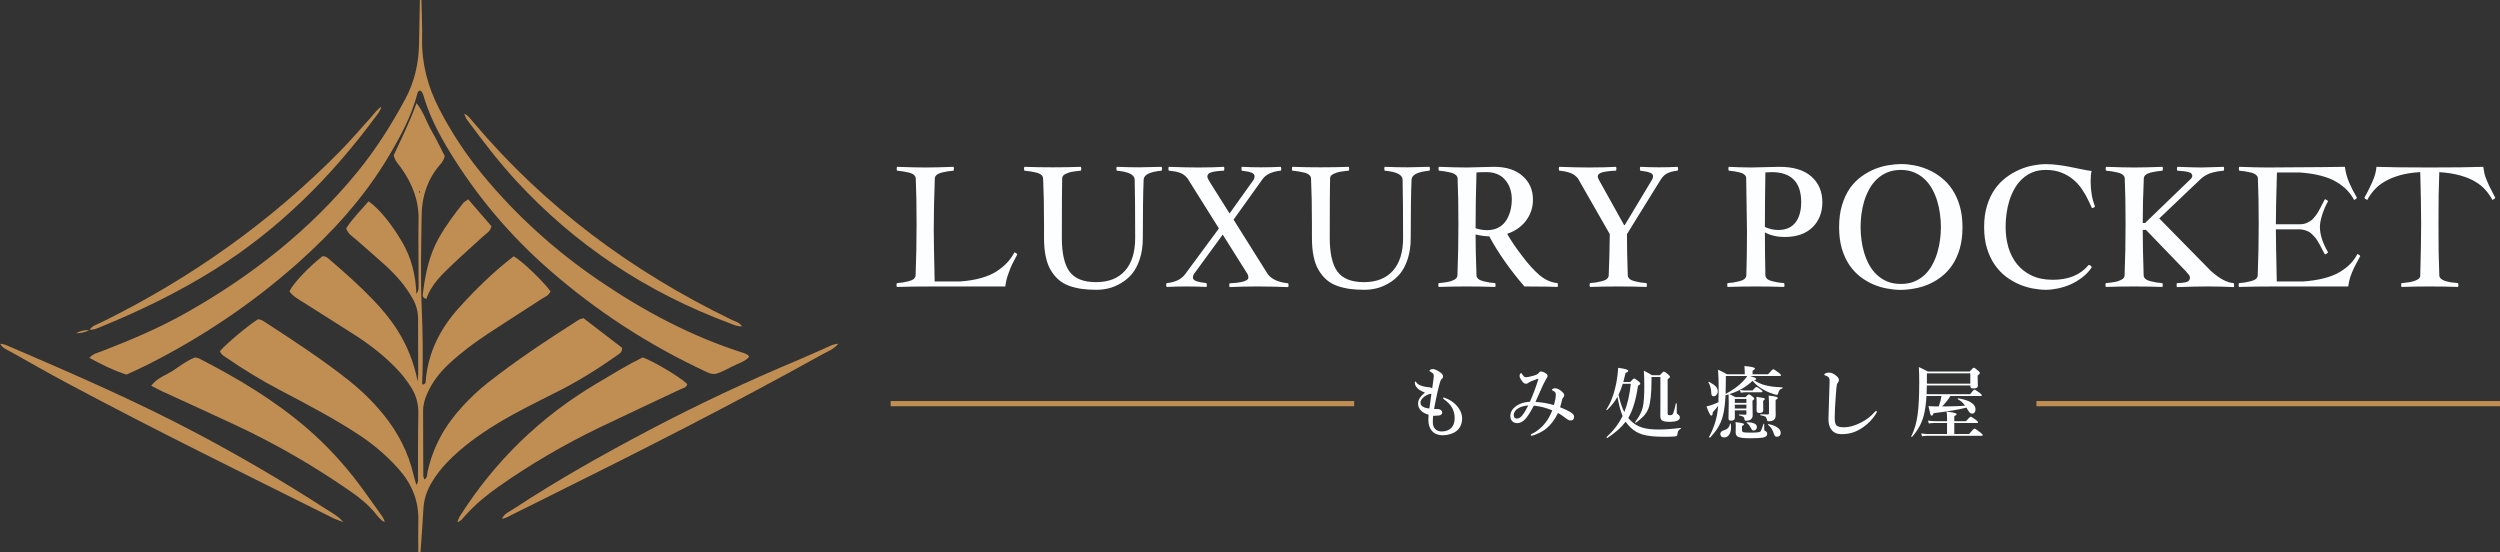 <svg width="480" height="106" viewBox="0 0 480 106" fill="none" xmlns="http://www.w3.org/2000/svg">
<rect x="0" y="0" width="480" height="106" fill="#333333" stroke="none"/>
<g clip-path="url(#clip0_5_75)">
<path d="M80.312 106.16C80.312 104.095 80.271 102.029 80.322 99.965C80.419 96.044 78.998 92.755 76.39 89.879C74.174 87.432 71.698 85.318 68.945 83.505C64.035 80.275 58.829 77.573 53.641 74.839C50.202 73.027 46.885 71.019 43.683 68.819C43.122 68.435 42.472 68.136 42.23 67.426C43.338 66.087 47.675 62.445 49.503 61.315C50.059 61.286 50.485 61.59 50.917 61.871C56.415 65.442 61.91 69.017 67.047 73.106C69.486 75.048 71.693 77.216 73.657 79.638C76.415 83.041 78.384 86.831 79.381 91.11C79.517 91.695 79.704 92.27 79.938 93.106C80.388 92.535 80.245 92.046 80.248 91.624C80.275 87.572 80.236 83.518 80.322 79.468C80.362 77.583 79.921 75.907 78.915 74.325C78.077 73.007 77.127 71.793 76.04 70.676C73.744 68.313 71.169 66.288 68.413 64.502C65.158 62.39 61.849 60.362 58.583 58.264C57.509 57.576 56.332 56.997 55.568 55.937C56.319 54.39 59.204 51.332 61.881 49.219C62.574 49.097 62.989 49.593 63.435 49.974C66.258 52.38 69.025 54.849 71.597 57.526C73.334 59.334 74.941 61.248 76.285 63.368C78.2 66.385 79.487 69.643 80.192 73.23C80.23 72.708 80.301 72.187 80.301 71.665C80.296 68.216 80.248 64.767 80.275 61.32C80.287 59.894 79.946 58.61 79.255 57.372C77.893 54.932 76.081 52.862 74.037 50.993C72.192 49.306 70.276 47.697 68.409 46.032C67.716 45.413 66.831 44.96 66.468 43.846C67.666 41.956 69.298 40.361 70.761 38.66C72.814 40.049 75.258 43.112 77.249 46.539C78.97 49.502 79.799 52.712 79.948 56.448C80.491 55.627 80.367 55.043 80.368 54.505C80.372 50.366 80.298 46.227 80.362 42.09C80.417 38.382 79.108 35.187 77.012 32.234C76.518 31.537 75.851 30.949 75.588 29.827C76.995 26.719 78.661 23.52 79.974 19.795C81.395 21.6 81.908 23.502 82.872 25.146C83.823 26.769 84.625 28.479 85.386 29.946C85.197 30.861 84.759 31.298 84.375 31.753C82.046 34.514 80.999 37.754 80.954 41.3C80.88 47.162 80.722 53.033 80.96 58.886C81.161 63.8 81.271 68.699 81.055 73.609C81.052 73.682 81.126 73.758 81.174 73.853C81.875 73.716 81.732 73.093 81.776 72.667C82.319 67.395 84.641 62.946 88.136 59.079C91.373 55.496 94.825 52.128 98.636 49.2C100.158 50.027 104.391 54.089 105.695 55.939C105.397 56.741 104.608 56.996 103.978 57.406C100.583 59.621 97.16 61.791 93.771 64.015C91.1 65.768 88.546 67.679 86.201 69.858C84.477 71.46 83.058 73.279 82.077 75.435C81.568 76.551 81.231 77.689 81.235 78.921C81.246 83.06 81.25 87.198 81.271 91.337C81.271 91.566 81.403 91.795 81.48 92.04C82.104 91.724 81.981 91.129 82.079 90.666C83.103 85.806 85.448 81.654 88.794 78.033C90.259 76.447 91.812 74.953 93.508 73.612C99.13 69.164 105.113 65.237 111.149 61.386C111.356 61.254 111.625 61.219 112.022 61.085C114.487 62.975 117.002 64.904 119.425 66.765C119.494 67.698 118.869 67.949 118.399 68.283C114.807 70.832 111.074 73.15 107.14 75.142C103.217 77.129 99.246 79.03 95.486 81.324C92.016 83.441 88.723 85.792 85.888 88.734C84.745 89.92 83.739 91.204 82.894 92.617C81.948 94.199 81.389 95.883 81.292 97.742C81.144 100.575 80.913 103.404 80.719 106.234C80.586 106.21 80.451 106.186 80.318 106.162L80.312 106.16ZM80.696 36.87C80.657 36.802 80.618 36.736 80.578 36.669C80.526 36.726 80.439 36.779 80.434 36.84C80.429 36.901 80.504 36.971 80.543 37.035C80.594 36.98 80.644 36.924 80.695 36.868L80.696 36.87Z" fill="#C08E52"/>
<path d="M80.914 0.001C80.963 2.473 81.09 4.946 81.044 7.416C80.955 12.165 82.109 16.574 84.269 20.783C86.631 25.386 89.457 29.676 92.746 33.653C99.183 41.436 106.601 48.126 114.95 53.821C123.646 59.754 132.834 64.642 142.896 67.811C143.135 67.888 143.358 68.027 143.579 68.153C143.645 68.191 143.68 68.286 143.844 68.517C142.987 69.457 141.736 69.78 140.645 70.33C139.505 70.905 138.389 71.566 137.268 71.797C136.566 71.854 136.105 71.618 135.639 71.403C124.602 66.283 114.501 59.729 105.344 51.703C97.868 45.151 91.536 37.642 86.354 29.163C84.383 25.937 82.629 22.596 81.491 18.964C81.314 18.401 81.222 17.784 80.725 17.386C80.412 17.4 80.236 17.593 80.17 17.847C79.018 22.305 76.846 26.292 74.508 30.202C69.883 37.942 63.892 44.532 57.201 50.483C48.443 58.272 38.774 64.752 28.312 70.034C27.016 70.689 25.684 71.27 24.29 71.922C21.828 71.139 19.56 70.016 17.156 68.709C17.869 67.904 18.722 67.749 19.473 67.461C25.076 65.301 30.599 62.967 35.835 60.005C48.336 52.934 59.473 44.199 68.614 33.03C72.159 28.698 75.128 23.992 77.784 19.072C79.582 15.744 80.389 12.195 80.457 8.446C80.507 5.632 80.562 2.817 80.617 0.004C80.716 0.003 80.816 0.001 80.915 0L80.914 0.001Z" fill="#C08E52"/>
<path d="M73.902 100.265C73.081 99.891 72.573 99.166 72.028 98.506C70.689 96.888 69.088 95.588 67.377 94.396C60.334 89.493 52.931 85.215 45.158 81.587C40.538 79.429 35.891 77.326 31.262 75.191C30.564 74.87 29.889 74.5 29.033 74.066C30.184 72.513 31.898 72.037 33.275 71.119C34.63 70.215 35.937 69.199 37.459 68.623C37.77 68.708 38.037 68.732 38.259 68.847C45.66 72.65 52.775 76.885 59.1 82.364C62.715 85.496 65.929 88.989 68.808 92.795C70.27 94.727 71.649 96.723 73.062 98.691C73.415 99.183 73.795 99.662 73.868 100.295L73.9 100.264L73.902 100.265Z" fill="#C08E52"/>
<path d="M87.798 100.295C87.96 99.901 88.065 99.47 88.29 99.116C95.032 88.517 103.77 80.021 114.52 73.654C117.468 71.908 120.382 70.1 123.393 68.623C125.595 69.412 130.529 72.371 131.967 73.742C131.796 74.467 131.107 74.523 130.6 74.765C125.491 77.19 120.353 79.552 115.259 82.006C108.454 85.284 101.932 89.063 95.738 93.425C93.408 95.066 91.232 96.856 89.326 98.985C88.875 99.488 88.491 100.099 87.758 100.259L87.798 100.295Z" fill="#C08E52"/>
<path d="M0.003 66.024C0.719 65.998 1.338 66.324 1.966 66.594C14.051 71.792 26.118 77.019 37.764 83.186C46.211 87.66 54.45 92.476 62.475 97.668C63.693 98.456 65.024 99.116 65.958 100.295L65.984 100.27C65.269 99.987 64.528 99.754 63.842 99.413C46.782 90.91 29.66 82.528 12.846 73.532C9.212 71.588 5.627 69.55 2.034 67.526C1.303 67.114 0.441 66.838 0.034 65.984L0 66.024H0.003Z" fill="#C08E52"/>
<path d="M96.364 99.634C96.805 98.594 97.828 98.228 98.666 97.676C107.041 92.162 115.771 87.263 124.63 82.592C133.945 77.681 143.469 73.22 153.174 69.147C154.986 68.387 156.775 67.564 158.578 66.779C159.358 66.439 160.103 65.984 161 66.02L160.969 65.984C160.137 67.033 158.9 67.472 157.791 68.089C140.423 77.748 122.7 86.713 104.905 95.539C102.757 96.603 100.614 97.677 98.466 98.743C97.779 99.084 97.124 99.508 96.336 99.602L96.364 99.635V99.634Z" fill="#C08E52"/>
<path d="M73.212 20.455C73.062 21.248 72.545 21.836 72.088 22.453C63.544 33.998 53.547 43.996 41.341 51.664C34.213 56.143 26.673 59.779 18.893 62.945C18.334 63.172 17.774 63.377 17.156 63.306L17.187 63.344C17.739 62.489 18.702 62.265 19.529 61.858C36.558 53.478 51.849 42.65 65.209 29.121C67.312 26.991 69.256 24.703 71.266 22.48C71.895 21.785 72.41 20.977 73.242 20.485L73.213 20.456L73.212 20.455Z" fill="#C08E52"/>
<path d="M142.523 62.644C141.63 62.74 140.848 62.344 140.054 62.047C124.227 56.135 110.459 47.092 98.987 34.58C95.618 30.907 92.601 26.94 89.633 22.936C89.386 22.603 89.282 22.164 89.111 21.775L89.078 21.808C89.911 22.153 90.393 22.891 90.941 23.538C104.667 39.785 121.343 52.115 140.362 61.346C141.114 61.711 141.997 61.893 142.492 62.684L142.525 62.644H142.523Z" fill="#C08E52"/>
<path d="M89.894 38.27C91.429 40.047 92.913 41.764 94.357 43.434C94.135 44.483 93.307 44.87 92.702 45.431C90.828 47.168 88.898 48.846 87.052 50.611C84.964 52.608 82.792 54.554 81.863 57.406C80.933 57.141 81.175 56.528 81.226 56.111C81.68 52.469 82.439 48.909 84.273 45.662C85.617 43.284 87.244 41.101 88.949 38.976C89.145 38.731 89.467 38.582 89.892 38.27H89.894Z" fill="#C08E52"/>
<path d="M17.125 63.344C16.435 63.821 15.526 63.976 14.516 63.984L14.545 64.004C15.27 63.576 16.126 63.342 17.156 63.368L17.124 63.344H17.125Z" fill="#C08E52"/>
<path d="M172.219 32.031C174.552 32.115 176.365 32.156 177.656 32.156C178.948 32.156 180.76 32.115 183.094 32.031C183.135 32.198 183.156 32.312 183.156 32.375C183.156 32.448 183.135 32.578 183.094 32.766C182.615 32.807 182.224 32.854 181.922 32.906C181.63 32.948 181.266 33.021 180.828 33.125C180.401 33.229 180.073 33.38 179.844 33.578C179.615 33.766 179.495 33.995 179.484 34.266C179.349 37.807 179.281 41.104 179.281 44.156C179.281 45.729 179.339 49.026 179.453 54.047H184.281C185.812 53.943 187.182 53.719 188.391 53.375C189.599 53.031 190.604 52.594 191.406 52.062C192.219 51.521 192.885 50.964 193.406 50.391C193.938 49.807 194.396 49.156 194.781 48.438C195.052 48.542 195.229 48.682 195.312 48.859C194.885 49.651 194.552 50.292 194.312 50.781C194.083 51.271 193.828 51.917 193.547 52.719C193.276 53.51 193.099 54.271 193.016 55H179.453C176.63 55 174.208 55.031 172.188 55.094C172.146 54.969 172.125 54.865 172.125 54.781C172.125 54.708 172.146 54.568 172.188 54.359C172.667 54.318 173.052 54.276 173.344 54.234C173.646 54.182 174.01 54.104 174.438 54C174.875 53.896 175.208 53.75 175.438 53.562C175.667 53.365 175.786 53.13 175.797 52.859C175.922 49.599 175.984 46.312 175.984 43C175.984 39.625 175.932 36.714 175.828 34.266C175.818 33.995 175.698 33.766 175.469 33.578C175.24 33.38 174.906 33.229 174.469 33.125C174.042 33.021 173.677 32.948 173.375 32.906C173.083 32.854 172.698 32.807 172.219 32.766C172.177 32.578 172.156 32.448 172.156 32.375C172.156 32.271 172.177 32.156 172.219 32.031ZM196.672 32.031C198.432 32.094 200.245 32.125 202.109 32.125C203.984 32.125 205.797 32.094 207.547 32.031C207.589 32.198 207.609 32.312 207.609 32.375C207.609 32.448 207.589 32.578 207.547 32.766C207.234 32.797 206.984 32.823 206.797 32.844C206.609 32.865 206.349 32.901 206.016 32.953C205.693 33.005 205.427 33.068 205.219 33.141C205.021 33.203 204.812 33.286 204.594 33.391C204.375 33.495 204.208 33.62 204.094 33.766C203.99 33.911 203.938 34.078 203.938 34.266C203.896 35.651 203.875 39.458 203.875 45.688C203.875 48.656 204.37 50.812 205.359 52.156C206.359 53.5 208.052 54.172 210.438 54.172C212.844 54.172 214.698 53.443 216 51.984C217.302 50.516 217.953 48.417 217.953 45.688C217.953 40.719 217.922 36.984 217.859 34.484C217.839 33.547 216.688 32.974 214.406 32.766C214.365 32.536 214.344 32.396 214.344 32.344C214.344 32.26 214.365 32.156 214.406 32.031C216.062 32.094 217.542 32.125 218.844 32.125C219.677 32.125 221.078 32.094 223.047 32.031C223.089 32.156 223.109 32.26 223.109 32.344C223.109 32.51 223.089 32.651 223.047 32.766C220.786 32.974 219.63 33.547 219.578 34.484C219.474 36.964 219.422 40.698 219.422 45.688C219.422 47.208 219.224 48.568 218.828 49.766C218.432 50.953 217.927 51.906 217.312 52.625C216.698 53.344 215.979 53.938 215.156 54.406C214.344 54.875 213.557 55.198 212.797 55.375C212.036 55.552 211.271 55.641 210.5 55.641C209.469 55.641 208.542 55.583 207.719 55.469C206.896 55.354 206.094 55.161 205.312 54.891C204.531 54.609 203.854 54.224 203.281 53.734C202.708 53.234 202.203 52.625 201.766 51.906C201.328 51.188 201 50.307 200.781 49.266C200.562 48.224 200.453 47.031 200.453 45.688V43.125C200.453 39.635 200.396 36.682 200.281 34.266C200.271 33.995 200.151 33.766 199.922 33.578C199.693 33.38 199.359 33.229 198.922 33.125C198.495 33.021 198.13 32.948 197.828 32.906C197.536 32.854 197.151 32.807 196.672 32.766C196.63 32.578 196.609 32.448 196.609 32.375C196.609 32.312 196.63 32.198 196.672 32.031ZM224.391 32.031C226.745 32.115 228.635 32.156 230.062 32.156C231.792 32.156 233.443 32.115 235.016 32.031C235.057 32.198 235.078 32.312 235.078 32.375C235.078 32.49 235.057 32.62 235.016 32.766C233.849 32.818 233.021 32.927 232.531 33.094C232.052 33.25 231.812 33.521 231.812 33.906C231.812 34.094 231.953 34.417 232.234 34.875L236.078 40.984L240.719 34.484C240.823 34.307 240.875 34.094 240.875 33.844C240.875 33.521 240.667 33.286 240.25 33.141C239.844 32.984 239.229 32.859 238.406 32.766C238.365 32.536 238.344 32.396 238.344 32.344C238.344 32.26 238.365 32.156 238.406 32.031C239.75 32.094 240.969 32.125 242.062 32.125C243.458 32.125 244.75 32.094 245.938 32.031C245.979 32.156 246 32.26 246 32.344C246 32.51 245.979 32.651 245.938 32.766C244.219 32.922 243.021 33.495 242.344 34.484L236.844 42.172L243.406 52.625C244.156 53.625 245.469 54.214 247.344 54.391C247.385 54.557 247.406 54.688 247.406 54.781C247.406 54.885 247.385 55 247.344 55.125C244.99 55.042 243.047 55 241.516 55C239.443 55 237.63 55.042 236.078 55.125C236.036 54.958 236.016 54.844 236.016 54.781C236.016 54.646 236.036 54.516 236.078 54.391C238.484 54.286 239.688 53.922 239.688 53.297C239.688 53.036 239.635 52.812 239.531 52.625L234.766 45.047L229.25 52.594C229.104 52.823 229.031 53.047 229.031 53.266C229.031 53.589 229.255 53.828 229.703 53.984C230.161 54.141 230.812 54.266 231.656 54.359C231.698 54.568 231.719 54.708 231.719 54.781C231.719 54.865 231.698 54.969 231.656 55.094C230.312 55.031 229.042 55 227.844 55C226.448 55 225.161 55.031 223.984 55.094C223.932 54.938 223.906 54.833 223.906 54.781C223.906 54.604 223.932 54.464 223.984 54.359C225.641 54.203 226.833 53.625 227.562 52.625L234.031 43.859L228.016 34.266C227.786 33.964 227.531 33.719 227.25 33.531C226.979 33.333 226.667 33.188 226.312 33.094C225.958 32.99 225.661 32.922 225.422 32.891C225.182 32.849 224.839 32.807 224.391 32.766C224.349 32.578 224.328 32.448 224.328 32.375C224.328 32.271 224.349 32.156 224.391 32.031ZM248.109 32.031C249.87 32.094 251.682 32.125 253.547 32.125C255.422 32.125 257.234 32.094 258.984 32.031C259.026 32.198 259.047 32.312 259.047 32.375C259.047 32.448 259.026 32.578 258.984 32.766C258.672 32.797 258.422 32.823 258.234 32.844C258.047 32.865 257.786 32.901 257.453 32.953C257.13 33.005 256.865 33.068 256.656 33.141C256.458 33.203 256.25 33.286 256.031 33.391C255.812 33.495 255.646 33.62 255.531 33.766C255.427 33.911 255.375 34.078 255.375 34.266C255.333 35.651 255.312 39.458 255.312 45.688C255.312 48.656 255.807 50.812 256.797 52.156C257.797 53.5 259.49 54.172 261.875 54.172C264.281 54.172 266.135 53.443 267.438 51.984C268.74 50.516 269.391 48.417 269.391 45.688C269.391 40.719 269.359 36.984 269.297 34.484C269.276 33.547 268.125 32.974 265.844 32.766C265.802 32.536 265.781 32.396 265.781 32.344C265.781 32.26 265.802 32.156 265.844 32.031C267.5 32.094 268.979 32.125 270.281 32.125C271.115 32.125 272.516 32.094 274.484 32.031C274.526 32.156 274.547 32.26 274.547 32.344C274.547 32.51 274.526 32.651 274.484 32.766C272.224 32.974 271.068 33.547 271.016 34.484C270.911 36.964 270.859 40.698 270.859 45.688C270.859 47.208 270.661 48.568 270.266 49.766C269.87 50.953 269.365 51.906 268.75 52.625C268.135 53.344 267.417 53.938 266.594 54.406C265.781 54.875 264.995 55.198 264.234 55.375C263.474 55.552 262.708 55.641 261.938 55.641C260.906 55.641 259.979 55.583 259.156 55.469C258.333 55.354 257.531 55.161 256.75 54.891C255.969 54.609 255.292 54.224 254.719 53.734C254.146 53.234 253.641 52.625 253.203 51.906C252.766 51.188 252.438 50.307 252.219 49.266C252 48.224 251.891 47.031 251.891 45.688V43.125C251.891 39.635 251.833 36.682 251.719 34.266C251.708 33.995 251.589 33.766 251.359 33.578C251.13 33.38 250.797 33.229 250.359 33.125C249.932 33.021 249.568 32.948 249.266 32.906C248.974 32.854 248.589 32.807 248.109 32.766C248.068 32.578 248.047 32.448 248.047 32.375C248.047 32.312 248.068 32.198 248.109 32.031ZM276.25 32.031C278.5 32.115 280.312 32.156 281.688 32.156C282.208 32.156 283.047 32.135 284.203 32.094C285.359 32.052 286.25 32.031 286.875 32.031C289.188 32.031 291.005 32.615 292.328 33.781C293.661 34.948 294.328 36.464 294.328 38.328C294.328 39.828 293.885 41.172 293 42.359C292.115 43.536 290.906 44.38 289.375 44.891C290.073 46.141 291.031 47.557 292.25 49.141C293.427 50.714 294.547 51.948 295.609 52.844C296.682 53.74 297.833 54.245 299.062 54.359C299.104 54.526 299.125 54.656 299.125 54.75C299.125 54.854 299.104 54.969 299.062 55.094C298.438 55.062 297.771 55.042 297.062 55.031C296.354 55.021 295.562 55.016 294.688 55.016C293.823 55.016 293.156 55.01 292.688 55C289.885 51.74 287.635 48.531 285.938 45.375C285.177 45.375 284.302 45.255 283.312 45.016C283.312 47.036 283.37 49.651 283.484 52.859C283.495 53.13 283.615 53.365 283.844 53.562C284.073 53.75 284.401 53.896 284.828 54C285.266 54.104 285.63 54.182 285.922 54.234C286.224 54.276 286.615 54.318 287.094 54.359C287.135 54.568 287.156 54.708 287.156 54.781C287.156 54.865 287.135 54.969 287.094 55.094C285.323 55.031 283.51 55 281.656 55C279.781 55 277.969 55.031 276.219 55.094C276.177 54.969 276.156 54.865 276.156 54.781C276.156 54.604 276.177 54.464 276.219 54.359C276.531 54.328 276.781 54.302 276.969 54.281C277.156 54.26 277.411 54.224 277.734 54.172C278.068 54.12 278.333 54.062 278.531 54C278.74 53.927 278.953 53.839 279.172 53.734C279.391 53.63 279.552 53.505 279.656 53.359C279.771 53.214 279.828 53.047 279.828 52.859C279.953 49.599 280.016 46.312 280.016 43C280.016 39.625 279.964 36.714 279.859 34.266C279.849 33.995 279.729 33.766 279.5 33.578C279.271 33.38 278.938 33.229 278.5 33.125C278.073 33.021 277.708 32.948 277.406 32.906C277.115 32.854 276.729 32.807 276.25 32.766C276.208 32.578 276.188 32.448 276.188 32.375C276.188 32.312 276.208 32.198 276.25 32.031ZM283.516 33.109H283.484C283.37 36.953 283.312 40.526 283.312 43.828C284.042 44.068 284.781 44.188 285.531 44.188C286.219 44.188 286.833 44.073 287.375 43.844C287.927 43.604 288.38 43.292 288.734 42.906C289.089 42.521 289.38 42.068 289.609 41.547C289.849 41.026 290.016 40.5 290.109 39.969C290.214 39.438 290.266 38.891 290.266 38.328C290.266 36.776 289.839 35.51 288.984 34.531C288.141 33.542 286.938 33.047 285.375 33.047C284.604 33.047 283.984 33.068 283.516 33.109ZM299.344 32.031C301.698 32.115 303.589 32.156 305.016 32.156C306.964 32.156 308.724 32.115 310.297 32.031C310.339 32.198 310.359 32.312 310.359 32.375C310.359 32.49 310.339 32.62 310.297 32.766C309.078 32.818 308.182 32.927 307.609 33.094C307.047 33.26 306.766 33.531 306.766 33.906C306.766 34.042 306.854 34.276 307.031 34.609L311.828 43.219H311.953L317.203 34.484C317.328 34.276 317.391 34.062 317.391 33.844C317.391 33.521 317.182 33.286 316.766 33.141C316.359 32.984 315.745 32.859 314.922 32.766C314.88 32.536 314.859 32.396 314.859 32.344C314.859 32.26 314.88 32.156 314.922 32.031C316.266 32.094 317.484 32.125 318.578 32.125C319.755 32.125 320.938 32.094 322.125 32.031C322.167 32.156 322.188 32.26 322.188 32.344C322.188 32.51 322.167 32.651 322.125 32.766C321.365 32.839 320.724 32.995 320.203 33.234C319.682 33.474 319.234 33.891 318.859 34.484L312.375 44.953C312.375 47.203 312.427 49.839 312.531 52.859C312.542 53.13 312.661 53.365 312.891 53.562C313.12 53.75 313.448 53.896 313.875 54C314.312 54.104 314.677 54.182 314.969 54.234C315.271 54.276 315.661 54.318 316.141 54.359C316.182 54.484 316.203 54.625 316.203 54.781C316.203 54.865 316.182 54.969 316.141 55.094C314.391 55.031 312.578 55 310.703 55C308.839 55 307.026 55.031 305.266 55.094C305.224 54.969 305.203 54.865 305.203 54.781C305.203 54.604 305.224 54.464 305.266 54.359C305.745 54.318 306.13 54.276 306.422 54.234C306.724 54.182 307.089 54.104 307.516 54C307.953 53.896 308.286 53.75 308.516 53.562C308.745 53.365 308.865 53.13 308.875 52.859C308.979 50.245 309.047 47.609 309.078 44.953L302.969 34.266C302.562 33.755 302.062 33.396 301.469 33.188C300.875 32.979 300.167 32.839 299.344 32.766C299.302 32.578 299.281 32.448 299.281 32.375C299.281 32.271 299.302 32.156 299.344 32.031ZM335.422 44.406C335.422 43.656 335.37 40.224 335.266 34.109C335.234 33.87 335.109 33.667 334.891 33.5C334.682 33.323 334.375 33.188 333.969 33.094C333.562 33 333.229 32.932 332.969 32.891C332.719 32.849 332.365 32.807 331.906 32.766C331.865 32.578 331.844 32.448 331.844 32.375C331.844 32.312 331.865 32.198 331.906 32.031C332.177 32.042 332.823 32.068 333.844 32.109C334.865 32.141 335.651 32.156 336.203 32.156C336.672 32.156 337.557 32.135 338.859 32.094C340.161 32.052 341.099 32.031 341.672 32.031C344.339 32.031 346.375 32.651 347.781 33.891C349.188 35.13 349.891 36.781 349.891 38.844C349.891 40.802 349.26 42.401 348 43.641C346.74 44.88 344.948 45.5 342.625 45.5C341.229 45.5 339.974 45.208 338.859 44.625C338.859 47.167 338.891 49.911 338.953 52.859C338.964 53.13 339.083 53.365 339.312 53.562C339.542 53.75 339.87 53.896 340.297 54C340.734 54.104 341.099 54.182 341.391 54.234C341.693 54.276 342.083 54.318 342.562 54.359C342.604 54.568 342.625 54.708 342.625 54.781C342.625 54.865 342.604 54.969 342.562 55.094C340.792 55.031 338.979 55 337.125 55C335.25 55 333.438 55.031 331.688 55.094C331.646 54.969 331.625 54.865 331.625 54.781C331.625 54.604 331.646 54.464 331.688 54.359C332.167 54.318 332.552 54.276 332.844 54.234C333.146 54.182 333.51 54.104 333.938 54C334.375 53.896 334.708 53.75 334.938 53.562C335.167 53.365 335.286 53.13 335.297 52.859C335.38 50.182 335.422 47.365 335.422 44.406ZM338.953 33.109C338.891 36.859 338.859 40.349 338.859 43.578C339.714 43.964 340.562 44.156 341.406 44.156C342.875 44.156 343.979 43.682 344.719 42.734C345.458 41.786 345.828 40.479 345.828 38.812C345.828 34.969 343.927 33.047 340.125 33.047C339.885 33.047 339.495 33.068 338.953 33.109ZM365.031 31.5C365.833 31.5 366.677 31.583 367.562 31.75C368.458 31.917 369.339 32.193 370.203 32.578C371.078 32.953 371.911 33.453 372.703 34.078C373.505 34.693 374.208 35.448 374.812 36.344C375.417 37.24 375.896 38.286 376.25 39.484C376.615 40.682 376.797 42.057 376.797 43.609C376.797 45.172 376.62 46.557 376.266 47.766C375.911 48.964 375.432 50.01 374.828 50.906C374.224 51.792 373.521 52.542 372.719 53.156C371.927 53.76 371.089 54.25 370.203 54.625C369.328 54.99 368.432 55.25 367.516 55.406C366.599 55.573 365.724 55.656 364.891 55.656C364.099 55.656 363.255 55.573 362.359 55.406C361.474 55.25 360.594 54.99 359.719 54.625C358.844 54.25 358.005 53.76 357.203 53.156C356.411 52.542 355.708 51.792 355.094 50.906C354.49 50.01 354.005 48.964 353.641 47.766C353.286 46.557 353.109 45.172 353.109 43.609C353.109 42.005 353.297 40.594 353.672 39.375C354.047 38.146 354.542 37.083 355.156 36.188C355.781 35.292 356.5 34.547 357.312 33.953C358.135 33.349 358.984 32.865 359.859 32.5C360.745 32.135 361.63 31.88 362.516 31.734C363.411 31.578 364.25 31.5 365.031 31.5ZM364.953 32.625C363.974 32.625 363.104 32.786 362.344 33.109C361.583 33.432 360.917 33.87 360.344 34.422C359.771 34.964 359.286 35.599 358.891 36.328C358.495 37.047 358.172 37.812 357.922 38.625C357.682 39.438 357.505 40.271 357.391 41.125C357.286 41.979 357.234 42.807 357.234 43.609C357.234 44.38 357.286 45.182 357.391 46.016C357.495 46.849 357.667 47.672 357.906 48.484C358.146 49.286 358.458 50.052 358.844 50.781C359.24 51.51 359.724 52.151 360.297 52.703C360.87 53.255 361.536 53.698 362.297 54.031C363.068 54.354 363.953 54.516 364.953 54.516C365.932 54.516 366.802 54.359 367.562 54.047C368.323 53.724 368.99 53.292 369.562 52.75C370.135 52.198 370.615 51.562 371 50.844C371.396 50.115 371.714 49.349 371.953 48.547C372.203 47.734 372.38 46.906 372.484 46.062C372.599 45.219 372.656 44.401 372.656 43.609C372.656 42.807 372.599 41.979 372.484 41.125C372.38 40.271 372.203 39.438 371.953 38.625C371.714 37.812 371.396 37.047 371 36.328C370.604 35.599 370.12 34.964 369.547 34.422C368.974 33.87 368.307 33.432 367.547 33.109C366.786 32.786 365.922 32.625 364.953 32.625ZM392.797 31.516C393.62 31.516 394.438 31.573 395.25 31.688C396.073 31.792 396.859 31.922 397.609 32.078C398.37 32.224 399.089 32.37 399.766 32.516C400.443 32.661 401.052 32.766 401.594 32.828C401.469 33.203 401.406 33.865 401.406 34.812C401.406 36.656 401.682 38.255 402.234 39.609C402.172 39.797 401.979 39.911 401.656 39.953L400.984 38.516C400.651 37.797 400.25 37.089 399.781 36.391C399.312 35.682 398.75 35.052 398.094 34.5C397.438 33.938 396.672 33.484 395.797 33.141C394.932 32.797 393.932 32.625 392.797 32.625C391.818 32.625 390.948 32.786 390.188 33.109C389.427 33.432 388.76 33.87 388.188 34.422C387.615 34.964 387.13 35.599 386.734 36.328C386.339 37.047 386.016 37.812 385.766 38.625C385.526 39.438 385.349 40.271 385.234 41.125C385.13 41.979 385.078 42.807 385.078 43.609C385.078 44.943 385.25 46.219 385.594 47.438C385.948 48.656 386.495 49.734 387.234 50.672C387.974 51.599 388.911 52.339 390.047 52.891C391.193 53.443 392.557 53.719 394.141 53.719C397.172 53.719 399.464 52.771 401.016 50.875C401.182 50.875 401.318 50.922 401.422 51.016C401.536 51.109 401.594 51.224 401.594 51.359C401.094 52.099 400.484 52.74 399.766 53.281C399.057 53.823 398.302 54.271 397.5 54.625C396.698 54.969 395.885 55.224 395.062 55.391C394.25 55.557 393.495 55.641 392.797 55.641C392.036 55.641 391.214 55.557 390.328 55.391C389.453 55.234 388.573 54.969 387.688 54.594C386.812 54.219 385.969 53.729 385.156 53.125C384.354 52.51 383.641 51.76 383.016 50.875C382.391 49.979 381.891 48.932 381.516 47.734C381.141 46.536 380.953 45.161 380.953 43.609C380.953 42.047 381.141 40.667 381.516 39.469C381.891 38.26 382.391 37.208 383.016 36.312C383.651 35.417 384.375 34.667 385.188 34.062C386.01 33.448 386.859 32.953 387.734 32.578C388.609 32.193 389.484 31.922 390.359 31.766C391.234 31.599 392.047 31.516 392.797 31.516ZM404.344 32.031C406.677 32.115 408.49 32.156 409.781 32.156C411.073 32.156 412.885 32.115 415.219 32.031C415.26 32.198 415.281 32.312 415.281 32.375C415.281 32.49 415.26 32.62 415.219 32.766C414.74 32.807 414.349 32.854 414.047 32.906C413.755 32.948 413.391 33.021 412.953 33.125C412.526 33.229 412.198 33.38 411.969 33.578C411.74 33.766 411.62 33.995 411.609 34.266C411.474 37.349 411.406 40.198 411.406 42.812H411.859L420.719 34.266C420.854 34.068 420.922 33.917 420.922 33.812C420.922 33.615 420.865 33.453 420.75 33.328C420.646 33.193 420.448 33.094 420.156 33.031C419.875 32.958 419.589 32.906 419.297 32.875C419.016 32.844 418.594 32.807 418.031 32.766C417.99 32.578 417.969 32.448 417.969 32.375C417.969 32.312 417.99 32.198 418.031 32.031C420.385 32.115 421.932 32.156 422.672 32.156C423.182 32.156 424.615 32.115 426.969 32.031C427.01 32.198 427.031 32.312 427.031 32.375C427.031 32.448 427.01 32.578 426.969 32.766C426.521 32.807 426.161 32.849 425.891 32.891C425.63 32.932 425.292 33.005 424.875 33.109C424.469 33.203 424.078 33.349 423.703 33.547C423.339 33.734 422.984 33.974 422.641 34.266L414.578 41.938L424.5 52.031C426.167 53.521 427.63 54.297 428.891 54.359C428.932 54.526 428.953 54.667 428.953 54.781C428.953 54.906 428.932 55.021 428.891 55.125C427.38 55.042 425.714 55 423.891 55C422.255 55 420.281 55.042 417.969 55.125C417.927 55 417.906 54.875 417.906 54.75C417.906 54.615 417.927 54.484 417.969 54.359C418.979 54.328 419.646 54.24 419.969 54.094C420.302 53.938 420.469 53.672 420.469 53.297C420.469 53.161 420.432 53.031 420.359 52.906C420.286 52.781 420.156 52.62 419.969 52.422C419.792 52.214 419.682 52.083 419.641 52.031L412.016 44.125L411.406 44.156C411.406 46.385 411.464 49.286 411.578 52.859C411.589 53.13 411.708 53.365 411.938 53.562C412.167 53.75 412.495 53.896 412.922 54C413.359 54.104 413.724 54.182 414.016 54.234C414.318 54.276 414.708 54.318 415.188 54.359C415.229 54.484 415.25 54.625 415.25 54.781C415.25 54.865 415.229 54.969 415.188 55.094C413.417 55.031 411.604 55 409.75 55C407.875 55 406.062 55.031 404.312 55.094C404.271 54.969 404.25 54.865 404.25 54.781C404.25 54.604 404.271 54.464 404.312 54.359C404.625 54.328 404.875 54.302 405.062 54.281C405.25 54.26 405.505 54.224 405.828 54.172C406.161 54.12 406.427 54.062 406.625 54C406.833 53.927 407.047 53.839 407.266 53.734C407.484 53.63 407.646 53.505 407.75 53.359C407.865 53.214 407.922 53.047 407.922 52.859C408.047 49.599 408.109 46.312 408.109 43C408.109 39.625 408.057 36.714 407.953 34.266C407.943 33.995 407.823 33.766 407.594 33.578C407.365 33.38 407.031 33.229 406.594 33.125C406.167 33.021 405.802 32.948 405.5 32.906C405.208 32.854 404.823 32.807 404.344 32.766C404.302 32.578 404.281 32.448 404.281 32.375C404.281 32.271 404.302 32.156 404.344 32.031ZM429.906 32.031C432.24 32.115 434.062 32.156 435.375 32.156C444.312 32.104 449.26 32.062 450.219 32.031C450.354 33.073 450.62 34.062 451.016 35C451.411 35.927 451.917 36.917 452.531 37.969C452.448 38.146 452.266 38.286 451.984 38.391C451.609 37.682 451.156 37.052 450.625 36.5C450.094 35.948 449.422 35.427 448.609 34.938C447.807 34.448 446.802 34.047 445.594 33.734C444.396 33.422 443.026 33.214 441.484 33.109H437.172C437.036 37.516 436.969 40.833 436.969 43.062H441.422C441.724 43.062 442.005 43.042 442.266 43C442.536 42.948 442.786 42.865 443.016 42.75C443.245 42.625 443.448 42.51 443.625 42.406C443.812 42.292 444 42.125 444.188 41.906C444.375 41.677 444.531 41.49 444.656 41.344C444.781 41.188 444.932 40.953 445.109 40.641C445.286 40.328 445.422 40.083 445.516 39.906C445.609 39.729 445.75 39.453 445.938 39.078C446.135 38.703 446.286 38.422 446.391 38.234C446.714 38.359 446.911 38.495 446.984 38.641C446.547 39.411 446.177 40.266 445.875 41.203C445.573 42.141 445.422 42.922 445.422 43.547C445.422 45.026 445.943 46.656 446.984 48.438C446.901 48.604 446.703 48.745 446.391 48.859C446.276 48.651 446.115 48.354 445.906 47.969C445.708 47.573 445.552 47.271 445.438 47.062C445.323 46.854 445.167 46.589 444.969 46.266C444.771 45.943 444.594 45.693 444.438 45.516C444.292 45.339 444.099 45.141 443.859 44.922C443.63 44.703 443.401 44.542 443.172 44.438C442.943 44.323 442.677 44.229 442.375 44.156C442.083 44.073 441.766 44.031 441.422 44.031H436.969C436.969 45.688 437.026 49.026 437.141 54.047H442.125C443.667 53.943 445.036 53.734 446.234 53.422C447.443 53.109 448.448 52.708 449.25 52.219C450.062 51.729 450.734 51.208 451.266 50.656C451.797 50.104 452.25 49.474 452.625 48.766C452.906 48.87 453.089 49.005 453.172 49.172C453.12 49.276 452.984 49.526 452.766 49.922C452.547 50.318 452.401 50.589 452.328 50.734C452.255 50.87 452.13 51.115 451.953 51.469C451.786 51.812 451.661 52.094 451.578 52.312C451.495 52.521 451.396 52.786 451.281 53.109C451.177 53.432 451.089 53.75 451.016 54.062C450.953 54.365 450.901 54.677 450.859 55H437.141C434.318 55 431.896 55.031 429.875 55.094C429.833 54.969 429.812 54.865 429.812 54.781C429.812 54.708 429.833 54.568 429.875 54.359C430.354 54.318 430.74 54.276 431.031 54.234C431.333 54.182 431.698 54.104 432.125 54C432.562 53.896 432.896 53.75 433.125 53.562C433.354 53.365 433.474 53.13 433.484 52.859C433.609 49.599 433.672 46.312 433.672 43C433.672 39.625 433.62 36.714 433.516 34.266C433.505 33.995 433.385 33.766 433.156 33.578C432.927 33.38 432.594 33.229 432.156 33.125C431.729 33.021 431.365 32.948 431.062 32.906C430.771 32.854 430.385 32.807 429.906 32.766C429.865 32.578 429.844 32.448 429.844 32.375C429.844 32.312 429.865 32.198 429.906 32.031ZM456.281 32.031C457.417 32.073 458.833 32.104 460.531 32.125C462.229 32.146 464.224 32.156 466.516 32.156C468.807 32.156 470.802 32.146 472.5 32.125C474.208 32.104 475.635 32.073 476.781 32.031C476.844 32.479 476.922 32.911 477.016 33.328C477.109 33.734 477.266 34.188 477.484 34.688L477.953 35.75L479.094 37.969C479.021 38.135 478.839 38.276 478.547 38.391C478.193 37.734 477.76 37.109 477.25 36.516C476.74 35.922 476.089 35.385 475.297 34.906C474.516 34.427 473.557 34.026 472.422 33.703C471.297 33.38 469.938 33.161 468.344 33.047C468.292 34.349 468.25 35.823 468.219 37.469C468.198 39.104 468.188 40.927 468.188 42.938C468.188 44.958 468.198 46.792 468.219 48.438C468.25 50.083 468.292 51.557 468.344 52.859C468.354 53.109 468.453 53.323 468.641 53.5C468.828 53.667 469.083 53.807 469.406 53.922C469.74 54.036 470.12 54.13 470.547 54.203C470.984 54.266 471.453 54.318 471.953 54.359C471.995 54.536 472.016 54.677 472.016 54.781C472.016 54.875 471.995 54.979 471.953 55.094C470.203 55.031 468.391 55 466.516 55C464.651 55 462.839 55.031 461.078 55.094C461.036 54.979 461.016 54.875 461.016 54.781C461.016 54.677 461.036 54.536 461.078 54.359L461.828 54.281C462.099 54.25 462.401 54.208 462.734 54.156C463.068 54.094 463.375 54.01 463.656 53.906C463.948 53.802 464.193 53.672 464.391 53.516C464.589 53.359 464.688 53.167 464.688 52.938V52.859C464.74 50.953 464.781 49.177 464.812 47.531C464.844 45.885 464.859 44.354 464.859 42.938C464.859 41.531 464.844 40.01 464.812 38.375C464.781 36.729 464.74 34.953 464.688 33.047C463.188 33.13 461.88 33.333 460.766 33.656C459.661 33.969 458.703 34.365 457.891 34.844C457.078 35.312 456.401 35.854 455.859 36.469C455.318 37.073 454.87 37.714 454.516 38.391C454.224 38.276 454.042 38.135 453.969 37.969L454.672 36.641L455 35.969C455.135 35.688 455.271 35.401 455.406 35.109C455.542 34.818 455.667 34.516 455.781 34.203C455.906 33.88 456.01 33.542 456.094 33.188C456.177 32.823 456.24 32.438 456.281 32.031Z" fill="#FCFEFF"/>
<path d="M275.16 79.836C275.121 80.251 275.101 80.656 275.101 81.052C275.101 81.594 275.24 82.021 275.519 82.334C275.821 82.67 276.261 82.839 276.837 82.839C277.604 82.839 278.219 82.6 278.683 82.121C279.093 81.696 279.298 81.066 279.298 80.231C279.298 79.431 279.073 78.689 278.624 78.005C278.336 77.575 277.867 77.121 277.218 76.643C277.115 76.569 277.064 76.499 277.064 76.43C277.064 76.362 277.103 76.328 277.181 76.328C277.215 76.328 277.291 76.347 277.408 76.386C278.312 76.713 279.037 77.175 279.583 77.77C280.345 78.601 280.726 79.45 280.726 80.319C280.726 81.252 280.431 82.006 279.84 82.582C279.508 82.91 279.054 83.164 278.478 83.344C278.004 83.496 277.533 83.571 277.064 83.571C276.068 83.571 275.326 83.256 274.837 82.626C274.442 82.119 274.244 81.452 274.244 80.627C274.244 80.339 274.259 80.004 274.288 79.624C273.663 79.448 273.189 79.199 272.867 78.876C272.467 78.476 272.267 78.015 272.267 77.492C272.267 77.087 272.406 76.691 272.684 76.306C272.87 76.052 273.17 75.734 273.585 75.353C273.321 75.28 273.043 75.158 272.75 74.987C272.467 74.826 272.254 74.663 272.113 74.497C271.805 74.169 271.651 73.835 271.651 73.493C271.651 73.322 271.686 73.237 271.754 73.237C271.798 73.237 271.869 73.312 271.966 73.464C272.196 73.82 272.76 74.089 273.658 74.269C273.795 74.294 273.949 74.314 274.12 74.328C274.291 74.338 274.378 74.343 274.383 74.343C274.623 74.377 274.823 74.448 274.984 74.555C275.184 73.193 275.287 72.416 275.292 72.226C275.296 72.001 275.245 71.828 275.138 71.706C275.064 71.628 274.908 71.518 274.669 71.376C274.527 71.289 274.457 71.228 274.457 71.193C274.457 71.125 274.522 71.049 274.654 70.966C274.767 70.898 274.94 70.864 275.174 70.864C275.34 70.864 275.577 70.942 275.885 71.098C276.158 71.235 276.412 71.396 276.646 71.582C276.925 71.811 277.064 72.048 277.064 72.292C277.064 72.487 276.979 72.641 276.808 72.753C276.705 72.822 276.61 72.993 276.522 73.266C276.195 74.282 275.802 76.032 275.343 78.518C275.455 78.532 275.592 78.537 275.753 78.532C275.909 78.527 276.026 78.53 276.104 78.54C276.344 78.559 276.529 78.623 276.661 78.73C276.822 78.867 276.903 79.04 276.903 79.25C276.903 79.382 276.842 79.497 276.72 79.594C276.612 79.687 276.478 79.746 276.317 79.77C275.946 79.814 275.628 79.836 275.365 79.836C275.272 79.836 275.204 79.836 275.16 79.836ZM274.83 75.603C274.693 75.627 274.593 75.642 274.53 75.647C274.369 75.676 274.188 75.737 273.988 75.83C273.67 75.991 273.421 76.162 273.241 76.342C272.899 76.679 272.728 76.994 272.728 77.287C272.728 77.927 273.299 78.31 274.442 78.437C274.593 77.26 274.723 76.315 274.83 75.603ZM299.545 78.203C300.57 78.603 301.303 78.962 301.742 79.279C302.064 79.504 302.226 79.751 302.226 80.019C302.226 80.258 302.16 80.441 302.028 80.568C301.92 80.681 301.752 80.737 301.522 80.737C301.332 80.737 301.103 80.642 300.834 80.451C300.756 80.397 300.604 80.285 300.38 80.114C299.95 79.782 299.535 79.509 299.135 79.294C298.52 80.573 297.746 81.589 296.813 82.341C296.349 82.712 295.734 83.056 294.967 83.374C294.533 83.564 294.228 83.659 294.052 83.659C293.954 83.659 293.905 83.62 293.905 83.542C293.905 83.454 293.949 83.388 294.037 83.344C294.11 83.305 294.208 83.254 294.33 83.19C294.564 83.068 294.723 82.981 294.806 82.927C295.353 82.541 295.771 82.207 296.059 81.923C296.269 81.718 296.515 81.433 296.798 81.066C297.233 80.51 297.648 79.751 298.043 78.789C296.906 78.315 295.724 78.01 294.499 77.873C293.844 79.123 293.3 79.982 292.865 80.451C292.362 80.978 291.852 81.242 291.334 81.242C290.924 81.242 290.595 81.118 290.346 80.869C290.106 80.629 289.987 80.295 289.987 79.865C289.987 79.06 290.436 78.374 291.334 77.807C291.994 77.407 292.799 77.182 293.751 77.133C294.357 75.766 294.889 74.34 295.348 72.856C295.353 72.846 295.355 72.836 295.355 72.827C295.355 72.768 295.314 72.739 295.231 72.739C295.207 72.739 295.182 72.744 295.158 72.753C294.215 73.081 293.637 73.335 293.422 73.515C293.285 73.627 293.146 73.684 293.004 73.684C292.755 73.684 292.531 73.554 292.331 73.295C291.95 72.817 291.759 72.453 291.759 72.204C291.759 72.038 291.793 71.904 291.862 71.801C291.935 71.679 292.001 71.618 292.06 71.618C292.108 71.618 292.184 71.709 292.287 71.889C292.423 72.089 292.523 72.219 292.587 72.277C292.699 72.375 292.833 72.424 292.99 72.424C293.258 72.424 293.737 72.329 294.425 72.138C295.001 71.977 295.348 71.789 295.465 71.574C295.553 71.413 295.697 71.332 295.897 71.332C296.142 71.332 296.466 71.467 296.872 71.735C297.042 71.857 297.128 72.004 297.128 72.175C297.128 72.277 297.094 72.39 297.025 72.512C297.016 72.531 296.969 72.605 296.886 72.731C296.837 72.814 296.793 72.893 296.754 72.966C296.53 73.356 296.269 73.886 295.971 74.555C295.844 74.843 295.646 75.29 295.377 75.895C295.153 76.408 294.965 76.831 294.813 77.163C296.039 77.241 297.221 77.446 298.358 77.778C298.598 76.918 298.717 76.254 298.717 75.786C298.717 75.566 298.666 75.397 298.563 75.28C298.471 75.178 298.312 75.075 298.087 74.973C297.995 74.929 297.948 74.894 297.948 74.87C297.948 74.811 298.014 74.741 298.146 74.658C298.273 74.58 298.407 74.54 298.549 74.54C298.886 74.54 299.262 74.697 299.677 75.009C300.116 75.332 300.336 75.62 300.336 75.874C300.336 76.01 300.287 76.135 300.189 76.247C300.053 76.423 299.977 76.545 299.962 76.613C299.831 77.131 299.691 77.661 299.545 78.203ZM293.422 77.858C292.709 77.893 292.094 78.056 291.576 78.349C291.259 78.525 291.015 78.747 290.844 79.016C290.702 79.231 290.631 79.443 290.631 79.653C290.631 79.848 290.675 80.012 290.763 80.144C290.88 80.295 291.046 80.371 291.261 80.371C291.588 80.371 291.913 80.18 292.235 79.799C292.606 79.355 293.002 78.708 293.422 77.858ZM312.622 80.253C312.656 80.302 312.709 80.366 312.783 80.444C312.871 80.541 312.922 80.598 312.937 80.612C313.615 81.33 314.406 81.826 315.31 82.099C316.11 82.343 317.148 82.465 318.422 82.465C319.658 82.465 321.083 82.363 322.7 82.158C322.734 82.153 322.751 82.17 322.751 82.209C322.751 82.258 322.734 82.292 322.7 82.311C322.47 82.439 322.312 82.587 322.224 82.758C322.146 82.905 322.089 83.132 322.055 83.439C322.045 83.566 321.997 83.654 321.909 83.703C321.816 83.757 321.65 83.793 321.411 83.813C321.152 83.842 320.476 83.857 319.382 83.857C317.619 83.857 316.259 83.706 315.302 83.403C314.458 83.139 313.708 82.695 313.054 82.07C312.688 81.718 312.377 81.352 312.124 80.971C311.328 82.036 310.153 83.078 308.601 84.099C308.596 84.103 308.588 84.106 308.579 84.106C308.496 84.106 308.454 84.055 308.454 83.952C308.454 83.938 308.459 83.925 308.469 83.915C309.797 82.695 310.82 81.345 311.538 79.865C311.157 78.952 310.827 77.727 310.549 76.189C310.08 77.058 309.416 77.907 308.557 78.737C308.547 78.747 308.532 78.752 308.513 78.752C308.444 78.752 308.41 78.723 308.41 78.664C308.41 78.654 308.413 78.644 308.417 78.635C309.301 77.307 309.953 75.527 310.373 73.295C310.534 72.421 310.639 71.53 310.688 70.622C311.977 70.783 312.622 70.974 312.622 71.193C312.622 71.355 312.456 71.479 312.124 71.567C311.982 72.182 311.833 72.773 311.677 73.339H313.01C313.4 72.89 313.652 72.665 313.764 72.665C313.872 72.665 314.147 72.846 314.592 73.207C314.821 73.393 314.936 73.537 314.936 73.64C314.936 73.791 314.79 73.93 314.497 74.057C314.106 76.767 313.481 78.832 312.622 80.253ZM311.867 79.126C312.478 77.617 312.893 75.803 313.112 73.684H311.567C311.318 74.494 311.049 75.2 310.761 75.8C311.083 77.241 311.452 78.349 311.867 79.126ZM322.539 80.151C322.539 80.429 322.353 80.644 321.982 80.795C321.625 80.927 321.181 80.993 320.649 80.993C319.868 80.993 319.353 80.903 319.104 80.722C318.889 80.561 318.781 80.261 318.781 79.821L318.796 77.448V72.38H317.089V73.127C317.075 75.603 316.889 77.338 316.533 78.335C316.318 78.915 315.988 79.445 315.544 79.924C315.207 80.28 314.724 80.693 314.094 81.162C314.084 81.166 314.072 81.169 314.057 81.169C313.974 81.169 313.933 81.135 313.933 81.066C313.933 81.057 313.935 81.047 313.94 81.037C314.736 80.012 315.234 79.038 315.434 78.115C315.615 77.29 315.705 75.964 315.705 74.138C315.705 72.888 315.676 71.901 315.617 71.179C316.159 71.442 316.684 71.728 317.192 72.036H318.693C319.094 71.577 319.353 71.347 319.47 71.347C319.602 71.347 319.87 71.528 320.275 71.889C320.515 72.094 320.634 72.248 320.634 72.351C320.634 72.478 320.485 72.631 320.188 72.812V79.382C320.188 79.528 320.222 79.621 320.29 79.66C320.349 79.699 320.468 79.719 320.649 79.719C320.815 79.719 320.935 79.699 321.008 79.66C321.11 79.602 321.196 79.492 321.264 79.331C321.411 78.979 321.574 78.361 321.755 77.478C321.765 77.448 321.789 77.434 321.828 77.434C321.901 77.434 321.938 77.458 321.938 77.507V79.103C321.938 79.26 321.955 79.365 321.989 79.418C322.014 79.462 322.077 79.516 322.18 79.58C322.419 79.726 322.539 79.916 322.539 80.151ZM336.04 72.197C336.812 72.436 337.197 72.612 337.197 72.724C337.197 72.876 337.053 72.961 336.765 72.981C337.322 73.371 337.957 73.676 338.669 73.896C339.597 74.169 340.776 74.328 342.207 74.372C342.246 74.372 342.266 74.404 342.266 74.467C342.266 74.526 342.246 74.56 342.207 74.57C341.958 74.638 341.777 74.751 341.665 74.907C341.567 75.034 341.479 75.241 341.401 75.529C341.357 75.72 341.272 75.815 341.145 75.815C341.082 75.815 340.925 75.781 340.676 75.712C339.924 75.478 339.275 75.207 338.728 74.899C337.834 74.431 337.09 73.835 336.494 73.112C335.308 74.274 333.828 75.124 332.056 75.661C332.192 75.725 332.576 75.92 333.206 76.247H335.146C335.469 75.891 335.684 75.712 335.791 75.712C335.894 75.712 336.138 75.861 336.523 76.159C336.724 76.33 336.824 76.464 336.824 76.562C336.824 76.645 336.709 76.765 336.479 76.921V77.39L336.509 79.741C336.509 80.078 336.399 80.332 336.179 80.502C335.959 80.693 335.632 80.788 335.198 80.788C335.056 80.788 334.971 80.698 334.941 80.517C334.922 80.268 334.841 80.1 334.7 80.012C334.583 79.934 334.324 79.848 333.923 79.755C333.884 79.751 333.865 79.719 333.865 79.66C333.865 79.606 333.884 79.58 333.923 79.58C334.353 79.614 334.766 79.631 335.161 79.631C335.259 79.631 335.308 79.572 335.308 79.455V78.781H333.088V80.239C333.088 80.585 332.854 80.759 332.385 80.759C332.166 80.759 332.024 80.722 331.96 80.649C331.902 80.576 331.873 80.432 331.873 80.217L331.917 77.177C331.917 76.577 331.907 76.093 331.887 75.727C331.628 75.805 331.433 75.859 331.301 75.888C331.228 77.49 331.06 78.811 330.796 79.851C330.566 80.71 330.227 81.496 329.778 82.209C329.421 82.775 328.936 83.388 328.32 84.047C328.315 84.057 328.306 84.062 328.291 84.062C328.267 84.062 328.235 84.043 328.196 84.003C328.157 83.964 328.137 83.93 328.137 83.901C328.137 83.896 328.14 83.891 328.145 83.886C328.896 82.49 329.404 81.084 329.668 79.668C329.766 79.077 329.836 78.498 329.88 77.932C329.705 78.176 329.363 78.584 328.855 79.155C328.845 79.585 328.748 79.799 328.562 79.799C328.376 79.799 328.071 79.211 327.646 78.034C327.808 78.01 328.086 77.934 328.481 77.807C329.043 77.617 329.529 77.424 329.939 77.228C329.968 76.579 329.983 75.852 329.983 75.046C329.983 73.171 329.944 71.816 329.866 70.981C330.417 71.225 330.986 71.516 331.572 71.853H334.993V71.376C334.993 71.044 334.973 70.678 334.934 70.278C336.272 70.395 336.941 70.551 336.941 70.747C336.941 70.888 336.792 71.027 336.494 71.164V71.853H339.475C340.027 71.213 340.356 70.893 340.464 70.893C340.576 70.893 340.923 71.113 341.504 71.552C341.802 71.777 341.951 71.943 341.951 72.05C341.951 72.148 341.877 72.197 341.731 72.197H336.04ZM335.461 72.197H331.36V72.981C331.36 73.952 331.345 74.836 331.316 75.632C332.649 74.943 333.755 74.143 334.634 73.23C334.98 72.883 335.256 72.539 335.461 72.197ZM335.308 78.437V77.69H333.088V78.437H335.308ZM335.308 77.346V76.591H333.088V77.346H335.308ZM338.398 75.17C338.398 75.268 338.335 75.317 338.208 75.317H335.044C334.834 75.317 334.563 75.346 334.231 75.405L334.07 74.856C334.417 74.934 334.741 74.973 335.044 74.973H336.479C336.87 74.523 337.126 74.299 337.249 74.299C337.346 74.299 337.615 74.457 338.054 74.775C338.284 74.946 338.398 75.078 338.398 75.17ZM341.899 83.088C341.899 83.332 341.826 83.525 341.68 83.666C341.548 83.793 341.379 83.857 341.174 83.857C341.008 83.857 340.886 83.813 340.808 83.725C340.735 83.652 340.667 83.515 340.603 83.315C340.437 82.836 340.271 82.475 340.105 82.231C339.954 82.011 339.744 81.791 339.475 81.572C339.46 81.562 339.453 81.545 339.453 81.52C339.453 81.442 339.487 81.411 339.556 81.425C340.332 81.577 340.93 81.818 341.35 82.15C341.716 82.434 341.899 82.746 341.899 83.088ZM337.322 81.997C337.322 82.202 337.253 82.368 337.117 82.495C337.004 82.602 336.863 82.656 336.692 82.656C336.55 82.656 336.448 82.619 336.384 82.546C336.335 82.487 336.238 82.319 336.091 82.04C335.945 81.733 335.706 81.452 335.374 81.198C335.354 81.189 335.344 81.171 335.344 81.147C335.344 81.093 335.374 81.066 335.432 81.066C336.692 81.096 337.322 81.406 337.322 81.997ZM329.807 75.126C329.807 75.4 329.719 75.634 329.543 75.83C329.392 76.001 329.219 76.086 329.023 76.086C328.735 76.086 328.586 75.91 328.577 75.559C328.542 74.689 328.362 73.986 328.035 73.449C328.025 73.439 328.02 73.427 328.02 73.413C328.02 73.335 328.052 73.295 328.115 73.295C328.125 73.295 328.132 73.298 328.137 73.303C328.806 73.669 329.26 73.991 329.5 74.269C329.705 74.519 329.807 74.804 329.807 75.126ZM332.312 81.381C332.341 81.616 332.356 81.843 332.356 82.062C332.356 82.692 332.222 83.181 331.953 83.527C331.714 83.835 331.401 83.989 331.016 83.989C330.791 83.989 330.61 83.918 330.474 83.776C330.356 83.649 330.298 83.496 330.298 83.315C330.298 82.983 330.544 82.744 331.038 82.597C331.692 82.402 332.061 81.997 332.144 81.381C332.153 81.342 332.183 81.323 332.231 81.323C332.275 81.323 332.302 81.342 332.312 81.381ZM338.853 76.628C338.853 76.696 338.743 76.811 338.523 76.972V77.272L338.552 78.737C338.552 79.108 338.298 79.294 337.791 79.294C337.439 79.294 337.263 79.133 337.263 78.811L337.278 77.031C337.278 76.699 337.263 76.418 337.234 76.189C338.02 76.301 338.489 76.379 338.64 76.423C338.782 76.467 338.853 76.535 338.853 76.628ZM341.321 76.445C341.321 76.552 341.187 76.667 340.918 76.789V78.422L340.933 79.697C340.933 80.063 340.842 80.344 340.662 80.539C340.447 80.769 340.088 80.883 339.585 80.883C339.458 80.883 339.375 80.859 339.336 80.81C339.297 80.766 339.265 80.666 339.241 80.51C339.167 80.231 339.062 80.056 338.926 79.982C338.804 79.914 338.503 79.831 338.025 79.733C337.986 79.724 337.966 79.687 337.966 79.624C337.966 79.565 337.986 79.536 338.025 79.536C338.523 79.565 338.982 79.58 339.402 79.58C339.563 79.58 339.644 79.494 339.644 79.323V77.163C339.644 76.806 339.624 76.401 339.585 75.947C340.386 76.049 340.881 76.132 341.072 76.196C341.238 76.249 341.321 76.332 341.321 76.445ZM339.299 83.256C339.299 83.481 339.233 83.649 339.102 83.762C338.975 83.874 338.765 83.962 338.472 84.025C338.022 84.103 337.163 84.143 335.894 84.143C334.785 84.143 334.053 84.047 333.696 83.857C333.394 83.696 333.242 83.41 333.242 83L333.271 81.879C333.271 81.572 333.252 81.291 333.213 81.037C333.955 81.135 334.426 81.215 334.626 81.279C334.773 81.323 334.846 81.386 334.846 81.469C334.846 81.582 334.717 81.686 334.458 81.784V82.553C334.458 82.797 334.561 82.946 334.766 83C334.951 83.044 335.403 83.066 336.121 83.066C337.18 83.066 337.795 83.005 337.966 82.883C338.108 82.79 338.313 82.297 338.582 81.403C338.586 81.369 338.611 81.352 338.655 81.352C338.704 81.352 338.728 81.372 338.728 81.411V82.429C338.728 82.59 338.789 82.695 338.911 82.744C339.17 82.851 339.299 83.022 339.299 83.256ZM352.859 73.493C352.752 73.649 352.698 73.732 352.698 73.742C352.63 73.972 352.544 74.853 352.442 76.386C352.325 77.963 352.266 79.257 352.266 80.268C352.266 81.005 352.381 81.481 352.61 81.696C352.874 81.926 353.355 82.04 354.053 82.04C355.059 82.04 356.148 81.735 357.32 81.125C358.365 80.593 359.239 79.919 359.942 79.103C360.054 78.972 360.145 78.906 360.213 78.906C360.311 78.906 360.359 78.957 360.359 79.06C360.359 79.118 360.293 79.257 360.162 79.477C359.502 80.541 358.633 81.43 357.554 82.143C356.934 82.553 356.341 82.849 355.774 83.029C355.101 83.249 354.361 83.359 353.555 83.359C352.725 83.359 352.09 83.081 351.651 82.524C351.26 82.031 351.065 81.374 351.065 80.554C351.065 80.529 351.065 80.49 351.065 80.436C351.089 79.514 351.128 78.195 351.182 76.481C351.231 74.963 351.265 73.864 351.285 73.186C351.294 72.883 351.255 72.663 351.167 72.526C351.084 72.394 350.933 72.285 350.713 72.197C350.406 72.085 350.252 71.999 350.252 71.94C350.252 71.848 350.337 71.757 350.508 71.669C350.704 71.582 350.933 71.538 351.197 71.538C351.636 71.538 352.117 71.762 352.64 72.211C352.928 72.46 353.072 72.717 353.072 72.981C353.072 73.132 353.001 73.303 352.859 73.493ZM372.887 78.034H373.561C375.333 78.015 376.578 77.966 377.296 77.888C376.93 77.36 376.461 76.945 375.89 76.643C375.875 76.633 375.868 76.621 375.868 76.606C375.868 76.572 375.882 76.54 375.912 76.511C375.941 76.481 375.968 76.469 375.992 76.474C378.199 76.86 379.303 77.57 379.303 78.606C379.303 78.845 379.242 79.04 379.12 79.191C379.002 79.343 378.849 79.418 378.658 79.418C378.468 79.418 378.314 79.357 378.197 79.235C378.094 79.133 377.933 78.898 377.713 78.532L377.552 78.261C376.19 78.627 374.09 78.984 371.253 79.331C371.146 79.648 371.021 79.807 370.88 79.807C370.768 79.807 370.675 79.682 370.602 79.433C370.533 79.218 370.421 78.732 370.265 77.976C370.729 78.015 371.163 78.034 371.568 78.034H372.242C372.521 77.233 372.696 76.564 372.77 76.027H369.876C369.803 77.458 369.637 78.689 369.378 79.719C368.993 81.223 368.238 82.612 367.115 83.886C367.105 83.896 367.093 83.901 367.079 83.901C367 83.901 366.961 83.862 366.961 83.784C366.961 83.779 366.964 83.772 366.969 83.762C367.574 82.536 367.977 81.171 368.177 79.668C368.387 78.198 368.492 76.084 368.492 73.325C368.492 72.373 368.468 71.423 368.419 70.476C369.068 70.769 369.645 71.054 370.147 71.332H378.182C378.602 70.844 378.866 70.6 378.973 70.6C379.085 70.6 379.361 70.79 379.801 71.171C380.021 71.362 380.13 71.506 380.13 71.603C380.13 71.75 379.991 71.909 379.713 72.08V72.592L379.742 74.072C379.742 74.414 379.461 74.585 378.9 74.585C378.651 74.585 378.49 74.543 378.417 74.46C378.343 74.387 378.304 74.238 378.299 74.013H369.95L369.906 75.683H378.27C378.7 75.102 378.98 74.811 379.112 74.811C379.215 74.811 379.54 75.017 380.086 75.427C380.365 75.637 380.504 75.788 380.504 75.881C380.504 75.978 380.438 76.027 380.306 76.027H374.476C374.095 76.672 373.565 77.341 372.887 78.034ZM378.299 73.669V71.677H369.964V73.669H378.299ZM375.223 81.213V83.33H378.072C378.639 82.631 378.983 82.282 379.105 82.282C379.203 82.282 379.569 82.526 380.204 83.015C380.521 83.269 380.68 83.439 380.68 83.527C380.68 83.625 380.616 83.674 380.489 83.674H370.052C369.779 83.674 369.439 83.703 369.034 83.762L368.866 83.212C369.33 83.29 369.764 83.33 370.169 83.33H373.832V81.213H371.429C371.136 81.213 370.772 81.242 370.338 81.301L370.169 80.751C370.677 80.83 371.158 80.869 371.612 80.869H373.832V80.136C373.832 79.746 373.802 79.379 373.744 79.038C375.028 79.16 375.67 79.321 375.67 79.521C375.67 79.648 375.521 79.772 375.223 79.894V80.869H377.457C377.96 80.297 378.27 80.012 378.387 80.012C378.49 80.012 378.817 80.212 379.369 80.612C379.647 80.822 379.786 80.974 379.786 81.066C379.786 81.164 379.72 81.213 379.588 81.213H375.223Z" fill="#FCFEFF"/>
<line x1="260" y1="77.5" x2="171" y2="77.5" stroke="#C08E52"/>
<line x1="480" y1="77.5" x2="391" y2="77.5" stroke="#C08E52"/>
</g>
<defs>
<clipPath id="clip0_5_75">
<rect width="480" height="106" fill="white"/>
</clipPath>
</defs>
</svg>

